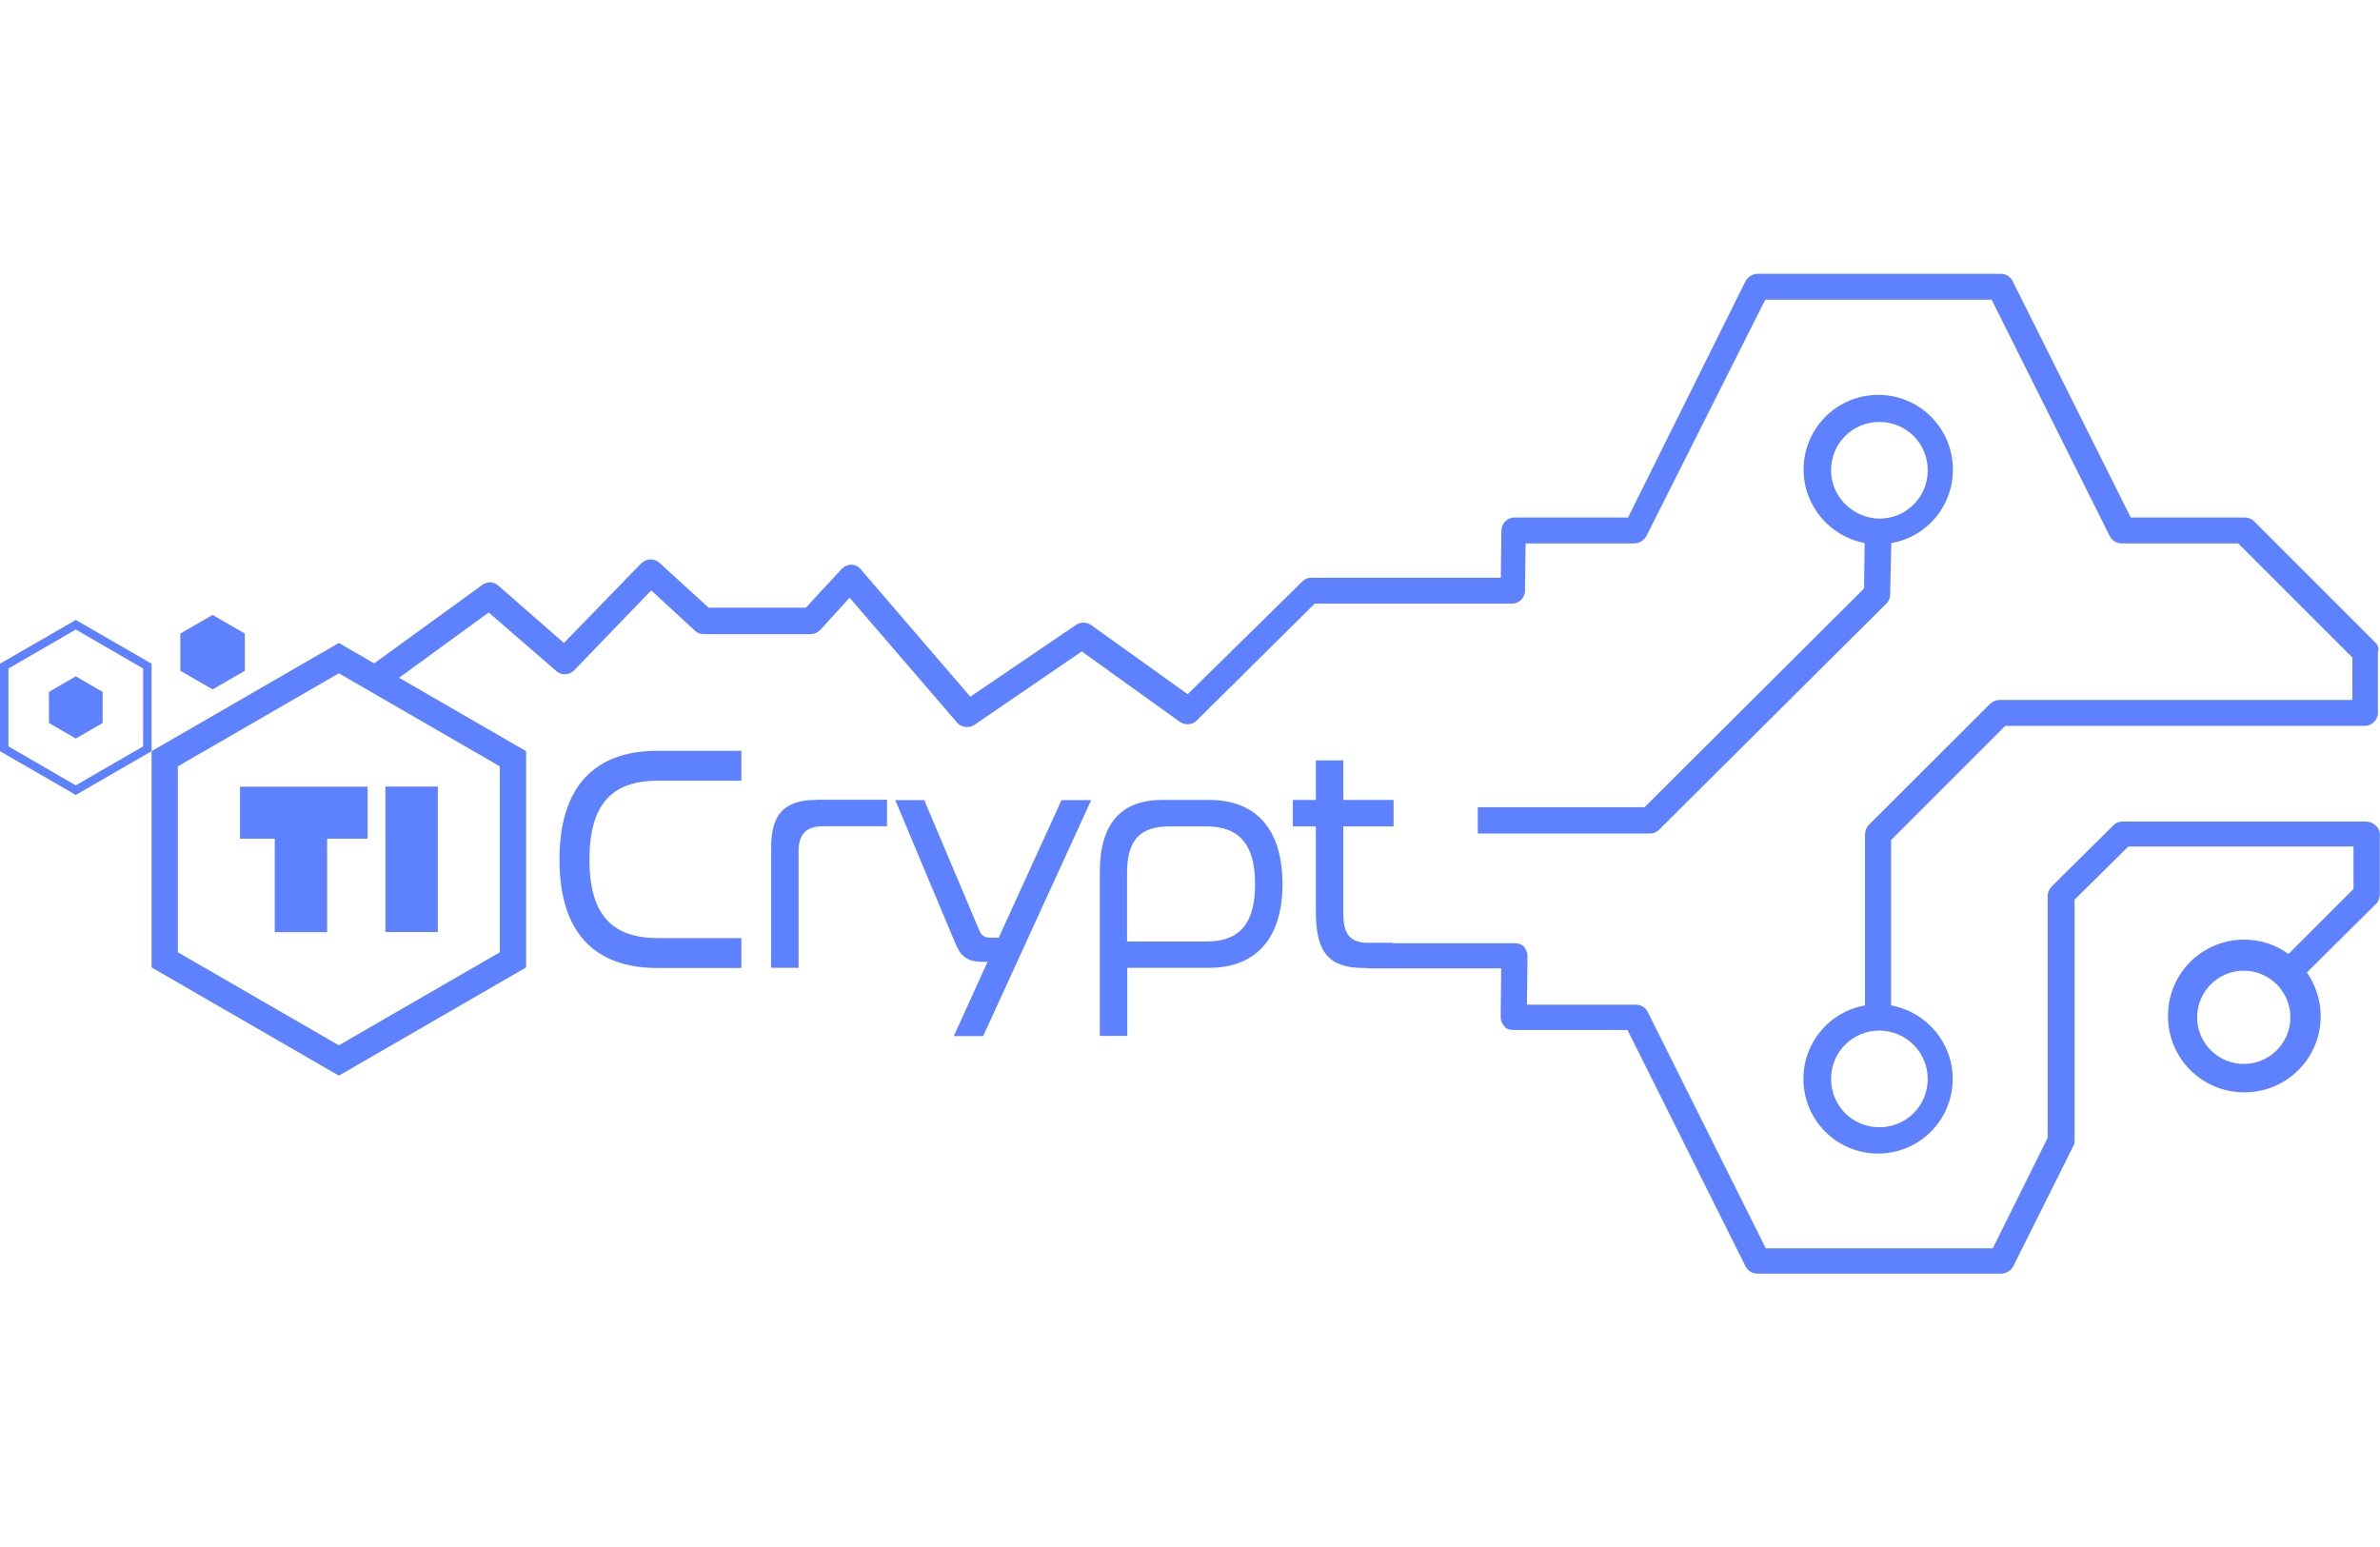 <?xml version="1.0" encoding="utf-8"?>
<!-- Generator: Adobe Illustrator 26.3.1, SVG Export Plug-In . SVG Version: 6.00 Build 0)  -->
<svg version="1.1" xmlns="http://www.w3.org/2000/svg" xmlns:xlink="http://www.w3.org/1999/xlink" x="0px" y="0px"
	 viewBox="0 0 1240.4 806.2" style="enable-background:new 0 0 1240.4 806.2;" xml:space="preserve">
<style type="text/css">
	.st0{fill:#5E81FF;}
</style>
<g id="Layer_2">
	<g>
		<path class="st0" d="M857.1,420.7h-86.9v13.7h89.7c1.9,0,3.4-0.6,4.7-1.9l118.6-118c1.2-1.2,1.9-2.8,1.9-4.7l0.6-26.8
			c18.4-3.1,32.1-19,32.1-38.3c0-21.5-17.4-38.9-38.9-38.9s-38.9,17.4-38.9,38.9c0,19,13.7,34.9,31.8,38.3l-0.3,23.7L857.1,420.7z
			 M954.3,245.1c0-14,11.2-25.2,25.2-25.2c14,0,25.2,11.2,25.2,25.2c0,14-11.2,25.2-25.2,25.2C965.5,270,954.3,258.8,954.3,245.1z"
			/>
		<path class="st0" d="M1238.2,335.1l-63.5-63.5c-1.2-1.2-3.1-1.9-5-1.9h-59.2l-61.6-123.3c-1.2-2.2-3.4-3.7-6.2-3.7H916
			c-2.5,0-5,1.6-6.2,3.7l-61.3,123.3h-59.2c-3.7,0-6.8,3.1-6.8,6.8l-0.3,24.6h-98.7c-1.9,0-3.4,0.6-4.7,1.9L619,361.8l-50.4-36.1
			c-2.2-1.6-5.6-1.6-7.8,0l-55.1,37.4l-57-66.3c-1.2-1.6-3.1-2.5-5-2.5c-1.9,0-3.7,0.9-5,2.2L420,316.7h-50.7l-25.5-23.3
			c-2.8-2.5-6.8-2.5-9.7,0.3l-40.2,41.4l-34.2-29.9c-2.5-2.2-5.9-2.2-8.4-0.3L189,350.1l13,7.5l52.7-38.4l35.2,30.5
			c2.8,2.5,6.8,2.2,9.3-0.3l40.2-41.7l22.7,20.9c1.2,1.2,2.8,1.9,4.7,1.9h55.7c1.9,0,3.7-0.9,5-2.2l15.3-16.8l56,65.1
			c2.2,2.5,6.2,3.1,9,1.2l56-38.3l51.1,36.7c2.8,1.9,6.5,1.6,8.7-0.6l61.6-61H788c3.7,0,6.8-3.1,6.8-6.8l0.3-24.6h56.7
			c2.5,0,5-1.6,6.2-3.7l62-123.3h118l61.6,123.3c1.2,2.2,3.4,3.7,6.2,3.7h60.7l59.5,59.5v22.1h-183.7c-1.9,0-3.4,0.6-5,1.9
			L973.9,430c-1.2,1.2-1.9,3.1-1.9,5v89c-18.1,3.1-32.1,19-32.1,38.3c0,21.5,17.4,38.9,38.9,38.9c21.5,0,38.9-17.4,38.9-38.9
			c0-19-13.7-34.9-32.1-38.3v-86.2l59.5-59.5h187.4c3.7,0,6.8-3.1,6.8-6.8v-31.8C1240,338.2,1239.4,336.3,1238.2,335.1z
			 M1004.7,562.3c0,14-11.2,25.2-25.2,25.2c-14,0-25.2-11.2-25.2-25.2c0-14,11.2-25.2,25.2-25.2
			C993.2,537.1,1004.7,548.3,1004.7,562.3z"/>
		<path class="st0" d="M1233.2,428.2h-127c-1.9,0-3.4,0.6-4.7,1.9l-32.1,31.8c-1.2,1.2-2.2,3.1-2.2,5v126.1l-28.6,57.6H920.3
			l-61.6-123.3c-1.2-2.2-3.4-3.7-6.2-3.7h-56.7l0.3-25.2c0-1.9-0.6-3.4-1.9-5c-1.1-1.3-2.6-1.7-4.1-1.8c-0.3,0-0.6,0-0.8,0h-76.6
			v13.1h69.7l-0.3,25.2c0,1.9,0.6,3.4,1.9,5c1.2,1.6,3.1,1.9,5,1.9h59.2l61.6,123.3c1.2,2.2,3.4,3.7,6.2,3.7h127
			c2.5,0,5-1.6,6.2-3.7l31.4-62.9c0.6-0.9,0.6-1.9,0.6-3.1V468.9l28-27.7h117.4v22.1l-33.9,33.9c-6.5-4.7-14.3-7.5-23-7.5
			c-22.1,0-39.8,17.7-39.8,39.8c0,22.1,17.7,39.8,39.8,39.8c22.1,0,39.8-17.7,39.8-39.8c0-8.4-2.8-16.2-7.2-22.7l36.1-35.8
			c1.2-1.2,1.9-3.1,1.9-5v-31.8C1240,431.3,1236.9,428.2,1233.2,428.2z M1169.4,554.5c-13.4,0-24.3-10.9-24.3-24.3
			s10.9-24.3,24.3-24.3c13.4,0,24.3,10.9,24.3,24.3S1182.8,554.5,1169.4,554.5z"/>
		<g>
			<g>
				<path class="st0" d="M39.5,328.1l35.1,20.3V389l-35.1,20.3L4.4,389v-40.6L39.5,328.1 M39.5,323.1L0,345.9v45.6l39.5,22.8
					L79,391.5v-45.6L39.5,323.1L39.5,323.1z"/>
			</g>
			<polygon class="st0" points="53.5,376.8 53.5,360.6 39.5,352.5 25.5,360.6 25.5,376.8 39.5,384.9 			"/>
		</g>
		<polygon class="st0" points="127.6,349.6 127.6,330.2 110.8,320.5 94,330.2 94,349.6 110.8,359.3 		"/>
		<g>
			<g>
				<g>
					<polygon class="st0" points="191.6,410 125.1,410 125.1,437.1 143.2,437.1 143.2,485.8 170.5,485.8 170.5,437.1 191.6,437.1 
											"/>
				</g>
				<g>
					
						<rect x="176.6" y="434.2" transform="matrix(-1.836970e-16 1 -1 -1.836970e-16 662.379 233.34)" class="st0" width="75.8" height="27.3"/>
				</g>
			</g>
			<g>
				<path class="st0" d="M176.6,560.6L79,504.2V391.5l97.6-56.4l97.6,56.4v112.7L176.6,560.6z M92.7,496.3l83.9,48.5l83.9-48.5
					v-96.9l-83.9-48.5l-83.9,48.5V496.3z"/>
			</g>
		</g>
		<g>
			<path class="st0" d="M342.7,406.9h43.7v-15.6h-43.7c-32.8,0-51.1,18.6-51.1,56.7c0,37.9,18.1,56.5,51.1,56.5h43.7v-15.6h-43.7
				c-24.1,0-35.5-12.7-35.5-40.9C307.2,419.6,318.6,406.9,342.7,406.9z"/>
			<path class="st0" d="M425.4,416.9c-17.1,0-23.5,7.9-23.5,25v62.5h14.3v-60.7c0-8.9,3.9-13.1,12.9-13.1h33.2v-13.8H425.4z"/>
			<path class="st0" d="M553.3,416.9l-32.8,71.8h-4.2c-3.4,0-4.9-1.2-6-4l-28.6-67.7h-15.1l31.2,74.4c2.9,7,6,9.9,14.9,9.9h2
				l-17.6,38.7h15.3l56.3-123H553.3z"/>
			<path class="st0" d="M630.2,416.9h-24.5c-21.3,0-32.5,12.3-32.5,37.5v85.5h14.3v-35.5h42.7c23.4,0,38.2-14.3,38.2-43.7
				C668.4,431.2,653.7,416.9,630.2,416.9z M628.8,490.7h-41.4V455c0-16.9,6.5-24.3,22.1-24.3h19.3c16.9,0,25.3,9.2,25.3,30
				C654.2,481.6,645.8,490.7,628.8,490.7z"/>
			<path class="st0" d="M726.3,430.7v-13.8h-26.2v-20.6h-14.3v20.6h-12v13.8h12v44.6c0,22.1,7.6,29.2,25.2,29.2h14.9v-13.1h-12.1
				c-9.7,0-13.7-3.7-13.7-15.3v-45.4H726.3z"/>
		</g>
	</g>
</g>
<g id="Layer_1">
</g>
</svg>
